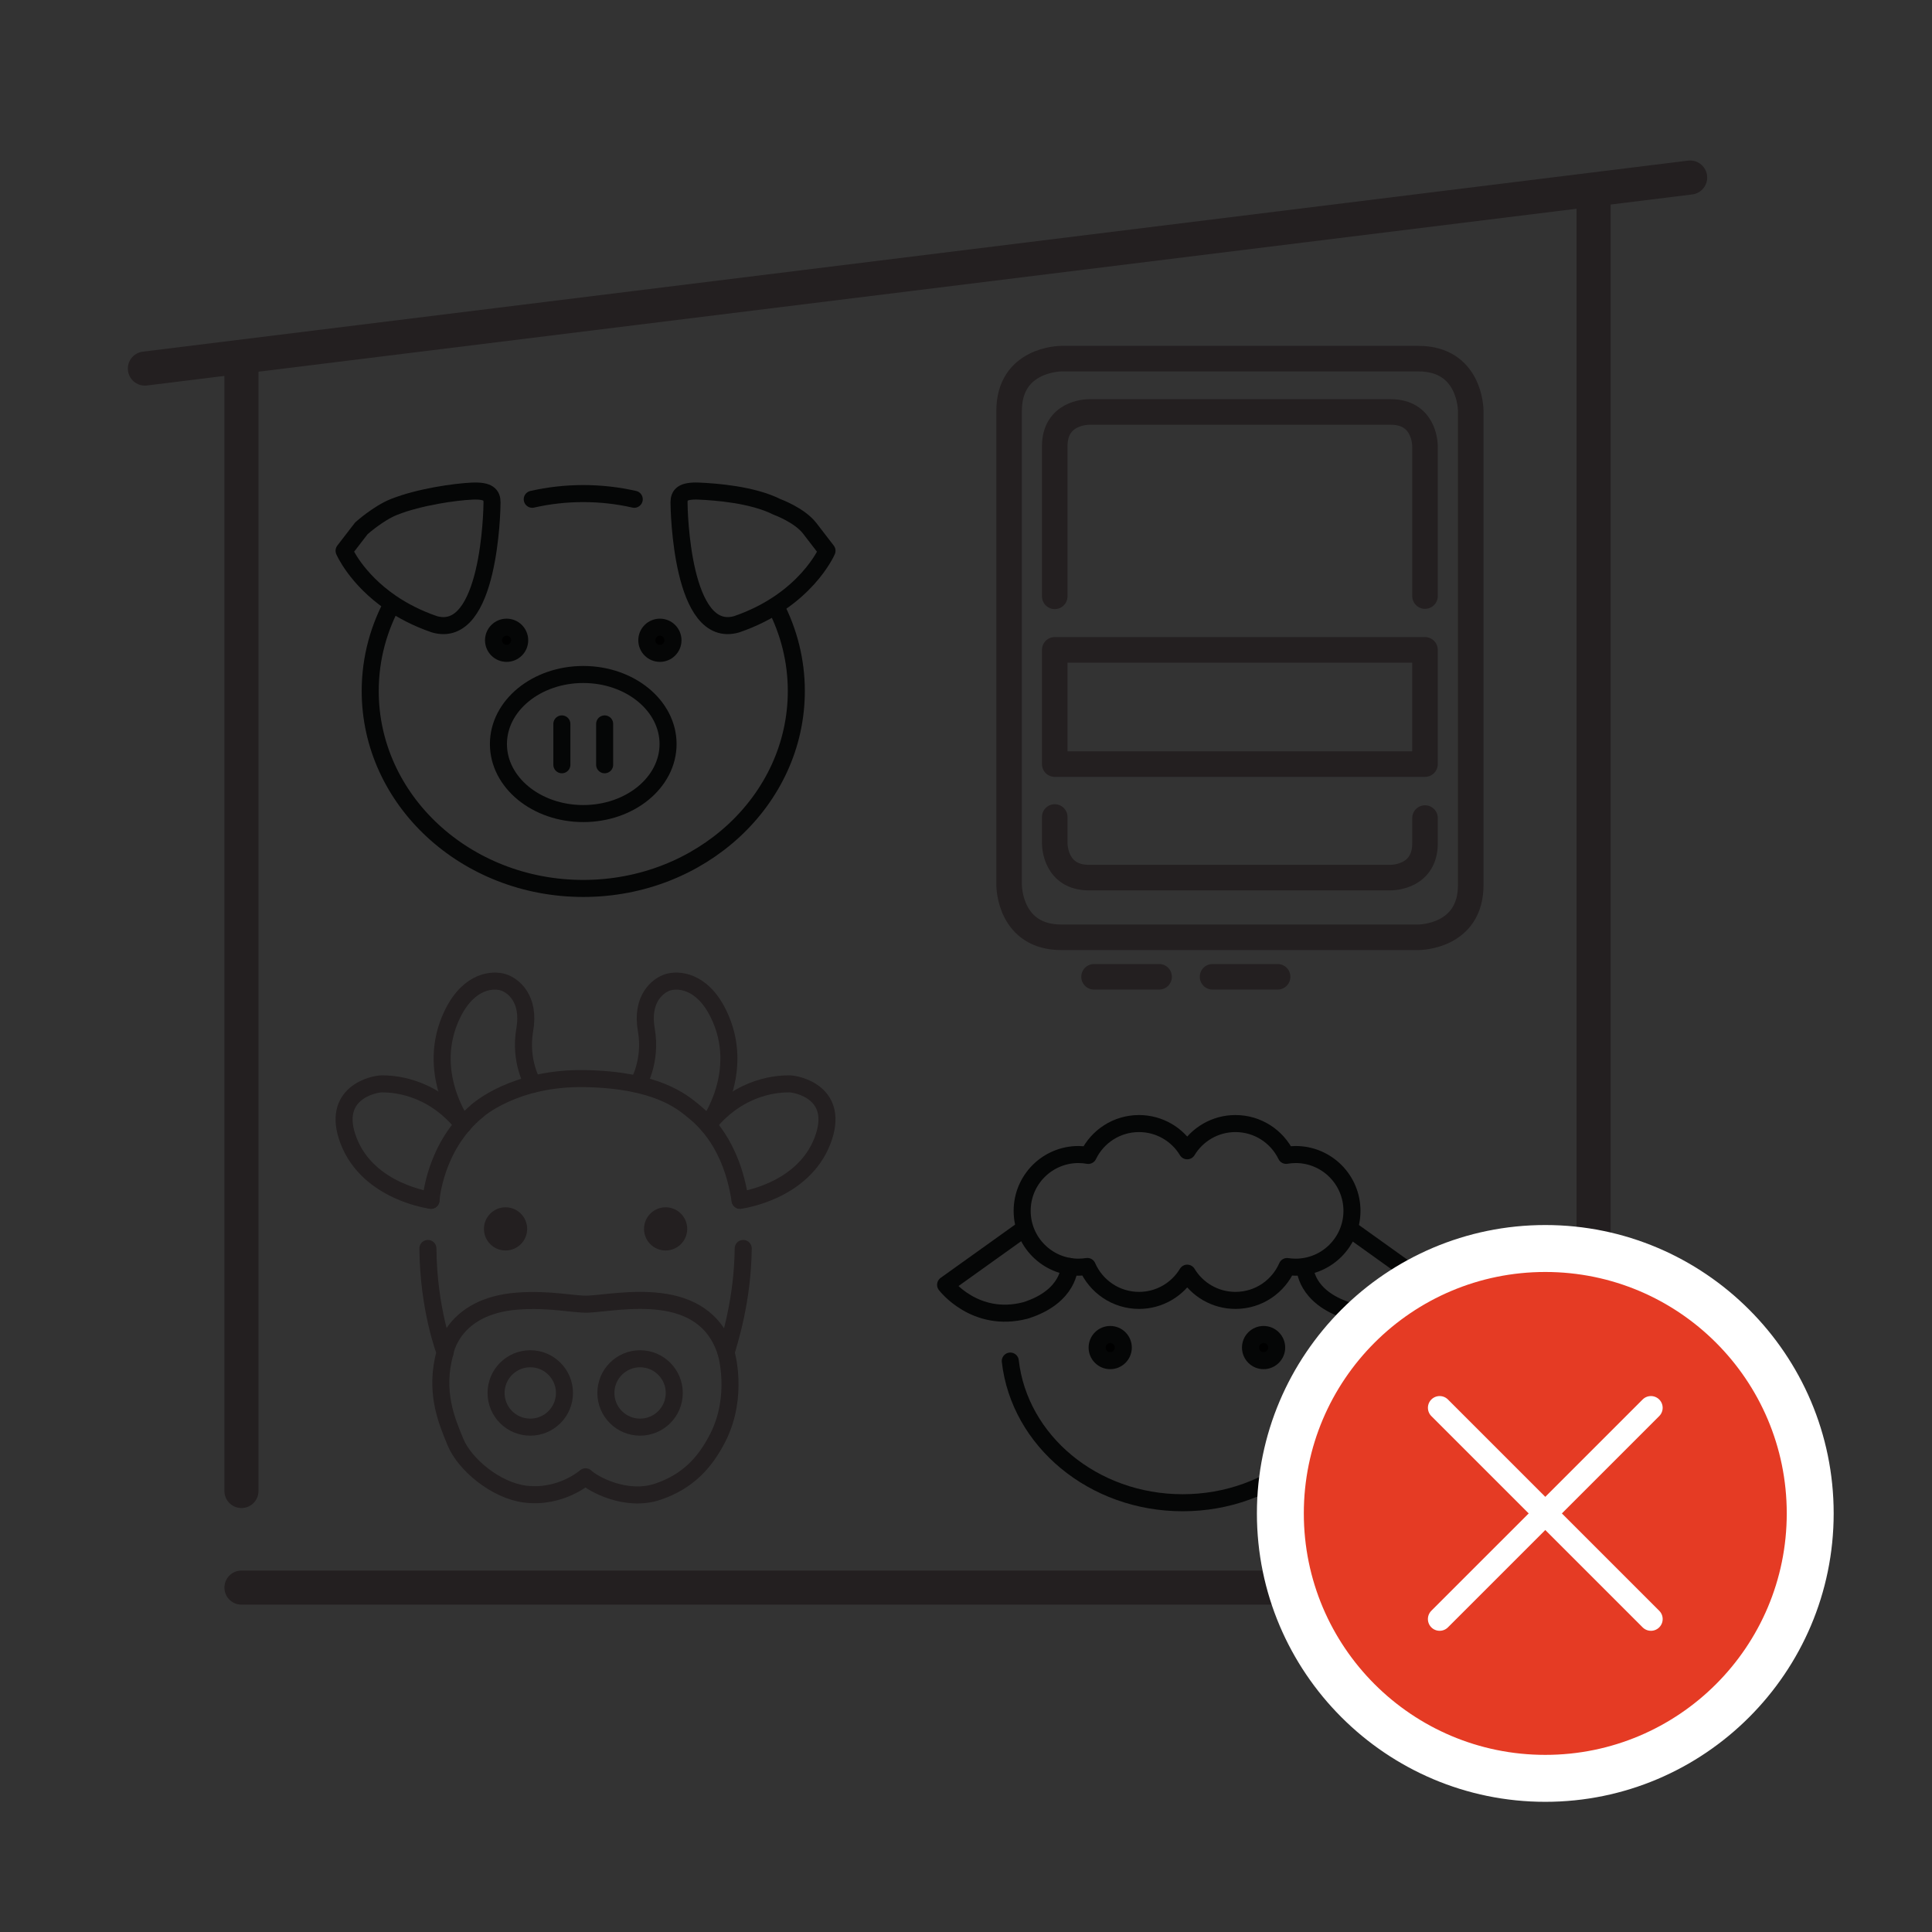 <?xml version="1.0" encoding="UTF-8" standalone="no"?>
<!-- Created with Inkscape (http://www.inkscape.org/) -->

<svg
   version="1.1"
   id="svg2"
   width="75.587"
   height="75.587"
   viewBox="0 0 75.587 75.587"
   sodipodi:docname="secured..eps"
   xmlns:inkscape="http://www.inkscape.org/namespaces/inkscape"
   xmlns:sodipodi="http://sodipodi.sourceforge.net/DTD/sodipodi-0.dtd"
   xmlns="http://www.w3.org/2000/svg"
   xmlns:svg="http://www.w3.org/2000/svg">
  <rect x="0" y="0" width="75.587" height="75.587" fill="#333333" stroke="none"/>
  <defs
     id="defs6" />
  <sodipodi:namedview
     id="namedview4"
     pagecolor="#505050"
     bordercolor="#eeeeee"
     borderopacity="1"
     inkscape:showpageshadow="0"
     inkscape:pageopacity="0"
     inkscape:pagecheckerboard="0"
     inkscape:deskcolor="#505050" />
  <g
     id="g8"
     inkscape:groupmode="layer"
     inkscape:label="ink_ext_XXXXXX"
     transform="matrix(1.333,0,0,-1.333,0,75.587)">
    <g
       id="g10"
       transform="scale(0.1)">
      <path
         d="M 407.324,461.781 H 311.52 c -0.622,-0.004 -15.348,-0.254 -15.348,-15.347 V 307.297 c 0.004,-0.621 0.254,-15.348 15.348,-15.348 h 104.796 c 0.625,0.004 15.352,0.254 15.352,15.348 v 139.137 c 0,0.621 -0.25,15.347 -15.352,15.347 h -12.238"
         style="fill:none;stroke:#231f20;stroke-width:7.5;stroke-linecap:round;stroke-linejoin:round;stroke-miterlimit:4;stroke-dasharray:none;stroke-opacity:1"
         id="path12" />
      <path
         d="m 321.102,280.355 h 19.097"
         style="fill:none;stroke:#231f20;stroke-width:7.5;stroke-linecap:round;stroke-linejoin:round;stroke-miterlimit:4;stroke-dasharray:none;stroke-opacity:1"
         id="path14" />
      <path
         d="M 355.883,280.355 H 374.98"
         style="fill:none;stroke:#231f20;stroke-width:7.5;stroke-linecap:round;stroke-linejoin:round;stroke-miterlimit:4;stroke-dasharray:none;stroke-opacity:1"
         id="path16" />
      <path
         d="m 309.566,342.781 h 108.672 v 33.531 H 309.566 Z"
         style="fill:none;stroke:#231f20;stroke-width:7.5;stroke-linecap:round;stroke-linejoin:round;stroke-miterlimit:4;stroke-dasharray:none;stroke-opacity:1"
         id="path18" />
      <path
         d="m 418.242,392.102 v 43.957 c -0.008,1.027 -0.355,10.074 -10.07,10.074 h -88.531 c -1.028,-0.012 -10.075,-0.356 -10.075,-10.074 v -44.036"
         style="fill:none;stroke:#231f20;stroke-width:7.5;stroke-linecap:round;stroke-linejoin:round;stroke-miterlimit:4;stroke-dasharray:none;stroke-opacity:1"
         id="path20" />
      <path
         d="m 309.566,327.258 v -7.715 c 0.008,-1.023 0.356,-10.078 10.071,-10.078 h 88.531 c 1.027,0.012 10.074,0.359 10.074,10.078 v 7.398"
         style="fill:none;stroke:#231f20;stroke-width:7.5;stroke-linecap:round;stroke-linejoin:round;stroke-miterlimit:4;stroke-dasharray:none;stroke-opacity:1"
         id="path22" />
      <path
         d="M 467.719,129.43 V 508.652"
         style="fill:none;stroke:#231f20;stroke-width:10;stroke-linecap:round;stroke-linejoin:miter;stroke-miterlimit:4;stroke-dasharray:none;stroke-opacity:1"
         id="path24" />
      <path
         d="m 325.848,175.371 c 2.117,0 3.84,-1.719 3.84,-3.84 0,-2.121 -1.723,-3.84 -3.84,-3.84 -2.121,0 -3.84,1.719 -3.84,3.84 0,2.121 1.719,3.84 3.84,3.84"
         style="fill:#000000;fill-opacity:1;fill-rule:nonzero;stroke:none"
         id="path26" />
      <path
         d="m 325.848,175.371 c 2.117,0 3.84,-1.719 3.84,-3.84 0,-2.121 -1.723,-3.84 -3.84,-3.84 -2.121,0 -3.84,1.719 -3.84,3.84 0,2.121 1.719,3.84 3.84,3.84 z"
         style="fill:none;stroke:#050606;stroke-width:5;stroke-linecap:round;stroke-linejoin:round;stroke-miterlimit:10;stroke-dasharray:none;stroke-opacity:1"
         id="path28" />
      <path
         d="m 370.863,175.371 c 2.117,0 3.84,-1.719 3.84,-3.84 0,-2.117 -1.723,-3.84 -3.84,-3.84 -2.121,0 -3.84,1.723 -3.84,3.84 0,2.121 1.719,3.84 3.84,3.84"
         style="fill:#000000;fill-opacity:1;fill-rule:nonzero;stroke:none"
         id="path30" />
      <path
         d="m 370.863,175.371 c 2.117,0 3.84,-1.719 3.84,-3.84 0,-2.117 -1.723,-3.84 -3.84,-3.84 -2.121,0 -3.84,1.723 -3.84,3.84 0,2.121 1.719,3.84 3.84,3.84 z"
         style="fill:none;stroke:#050606;stroke-width:5;stroke-linecap:round;stroke-linejoin:round;stroke-miterlimit:10;stroke-dasharray:none;stroke-opacity:1"
         id="path32" />
      <path
         d="m 397.699,167.688 c -2.601,-23.418 -24.261,-41.7 -50.59,-41.7 -26.289,0 -47.921,18.211 -50.589,41.582"
         style="fill:none;stroke:#050606;stroke-width:5;stroke-linecap:round;stroke-linejoin:round;stroke-miterlimit:10;stroke-dasharray:none;stroke-opacity:1"
         id="path34" />
      <path
         d="m 299.996,206.023 -22.461,-16.07 c 0,0 8.602,-11.398 23.442,-7.527 12.992,4.09 12.902,12.918 12.902,12.918"
         style="fill:none;stroke:#050606;stroke-width:5;stroke-linecap:round;stroke-linejoin:round;stroke-miterlimit:10;stroke-dasharray:none;stroke-opacity:1"
         id="path36" />
      <path
         d="m 396.617,206.023 22.649,-16.21 c 0,0 -8.598,-11.399 -23.442,-7.528 -12.976,4.09 -12.816,12.848 -12.816,12.848"
         style="fill:none;stroke:#050606;stroke-width:5;stroke-linecap:round;stroke-linejoin:round;stroke-miterlimit:10;stroke-dasharray:none;stroke-opacity:1"
         id="path38" />
      <path
         d="m 380.273,228.188 c -0.953,0 -1.882,-0.083 -2.781,-0.243 -2.679,5.52 -8.34,9.332 -14.879,9.332 -6.011,0 -11.261,-3.203 -14.16,-7.992 -2.89,4.789 -8.152,7.992 -14.152,7.992 -6.559,0 -12.219,-3.812 -14.891,-9.351 -0.937,0.172 -1.898,0.262 -2.879,0.262 -9.129,0 -16.527,-7.403 -16.527,-16.532 0,-9.129 7.398,-16.531 16.527,-16.531 0.879,0 1.75,0.07 2.602,0.211 2.551,-5.859 8.379,-9.961 15.168,-9.961 6,0 11.262,3.199 14.152,7.992 2.899,-4.793 8.149,-7.992 14.16,-7.992 6.778,0 12.61,4.09 15.149,9.941 0.82,-0.128 1.66,-0.191 2.511,-0.191 9.129,0 16.528,7.402 16.528,16.531 0,9.129 -7.399,16.532 -16.528,16.532 z"
         style="fill:none;stroke:#050606;stroke-width:5;stroke-linecap:round;stroke-linejoin:round;stroke-miterlimit:10;stroke-dasharray:none;stroke-opacity:1"
         id="path40" />
      <path
         d="M 70.867,458.867 V 129.43"
         style="fill:none;stroke:#231f20;stroke-width:10;stroke-linecap:round;stroke-linejoin:miter;stroke-miterlimit:4;stroke-dasharray:none;stroke-opacity:1"
         id="path42" />
      <path
         d="M 70.867,101.082 H 467.715"
         style="fill:none;stroke:#231f20;stroke-width:10;stroke-linecap:round;stroke-linejoin:miter;stroke-miterlimit:4;stroke-dasharray:none;stroke-opacity:1"
         id="path44" />
      <path
         d="m 453.543,45.102 c -42.879,0 -77.75,34.879 -77.75,77.75 0,42.878 34.871,77.757 77.75,77.757 42.879,0 77.75,-34.879 77.75,-77.757 0,-42.871 -34.871,-77.75 -77.75,-77.75"
         style="fill:#e53b24;fill-opacity:1;fill-rule:nonzero;stroke:none"
         id="path46" />
      <path
         d="m 453.543,207.496 c -46.672,0 -84.641,-37.969 -84.641,-84.637 0,-46.679 37.969,-84.652 84.641,-84.652 46.672,0 84.641,37.973 84.641,84.652 0,46.668 -37.969,84.637 -84.641,84.637 m 0,-13.777 c 39.141,0 70.871,-31.731 70.871,-70.86 0,-39.14 -31.73,-70.871 -70.871,-70.871 -39.141,0 -70.871,31.73 -70.871,70.871 0,39.129 31.73,70.86 70.871,70.86"
         style="fill:#ffffff;fill-opacity:1;fill-rule:nonzero;stroke:none"
         id="path48" />
      <path
         d="M 484.547,153.855 422.535,91.848"
         style="fill:none;stroke:#ffffff;stroke-width:6.89;stroke-linecap:round;stroke-linejoin:round;stroke-miterlimit:10;stroke-dasharray:none;stroke-opacity:1"
         id="path50" />
      <path
         d="M 422.539,153.855 484.551,91.848"
         style="fill:none;stroke:#ffffff;stroke-width:6.89;stroke-linecap:round;stroke-linejoin:round;stroke-miterlimit:10;stroke-dasharray:none;stroke-opacity:1"
         id="path52" />
      <path
         d="M 42.52,458.867 496.059,514.938"
         style="fill:none;stroke:#231f20;stroke-width:10;stroke-linecap:round;stroke-linejoin:miter;stroke-miterlimit:4;stroke-dasharray:none;stroke-opacity:1"
         id="path54" />
      <path
         d="m 227.598,389.258 c 3.918,-7.582 6.121,-16.063 6.121,-25.031 0,-32 -28,-57.942 -62.531,-57.942 -34.532,0 -62.532,25.942 -62.532,57.942 0,9.679 2.563,18.808 7.09,26.832"
         style="fill:none;stroke:#050606;stroke-width:5;stroke-linecap:butt;stroke-linejoin:miter;stroke-miterlimit:10;stroke-dasharray:none;stroke-opacity:1"
         id="path56" />
      <path
         d="m 156.215,420.508 c 4.797,1.09 9.808,1.672 14.969,1.672 5.16,0 10.179,-0.582 14.968,-1.672"
         style="fill:none;stroke:#050606;stroke-width:5;stroke-linecap:round;stroke-linejoin:miter;stroke-miterlimit:10;stroke-dasharray:none;stroke-opacity:1"
         id="path58" />
      <path
         d="m 196.078,348.672 c 0,-11.27 -11.148,-20.41 -24.887,-20.41 -13.75,0 -24.902,9.14 -24.902,20.41 0,11.269 11.152,20.41 24.902,20.41 13.739,0 24.887,-9.141 24.887,-20.41 z"
         style="fill:none;stroke:#050606;stroke-width:5;stroke-linecap:butt;stroke-linejoin:miter;stroke-miterlimit:10;stroke-dasharray:none;stroke-opacity:1"
         id="path60" />
      <path
         d="m 115.68,418.273 c 7.461,2.95 17.949,4.411 22.871,4.629 4.918,0.219 5.859,-1.16 5.859,-3.328 0,-2.172 -0.699,-40.453 -16.93,-35.75 -5.07,1.739 -9.261,3.957 -12.691,6.297 -10.301,7.051 -13.801,15.274 -13.801,15.274 l 5.071,6.578 c 0,0 4.953,4.449 9.621,6.3 z"
         style="fill:none;stroke:#050606;stroke-width:5;stroke-linecap:butt;stroke-linejoin:round;stroke-miterlimit:10;stroke-dasharray:none;stroke-opacity:1"
         id="path62" />
      <path
         d="m 237.656,411.977 5.071,-6.59 c 0,0 -6.231,-14.61 -26.493,-21.559 -16.23,-4.699 -16.937,33.578 -16.937,35.75 0,2.168 0.949,3.539 5.867,3.328 4.922,-0.218 15.699,-1.019 22.871,-4.629 0,0 6.621,-2.398 9.621,-6.3 z"
         style="fill:none;stroke:#050606;stroke-width:5;stroke-linecap:butt;stroke-linejoin:round;stroke-miterlimit:10;stroke-dasharray:none;stroke-opacity:1"
         id="path64" />
      <path
         d="m 152.531,379.121 c 0,-2.117 -1.718,-3.84 -3.84,-3.84 -2.121,0 -3.839,1.723 -3.839,3.84 0,2.121 1.718,3.844 3.839,3.844 2.122,0 3.84,-1.723 3.84,-3.844"
         style="fill:#000000;fill-opacity:1;fill-rule:nonzero;stroke:none"
         id="path66" />
      <path
         d="m 152.531,379.121 c 0,-2.117 -1.718,-3.84 -3.84,-3.84 -2.121,0 -3.839,1.723 -3.839,3.84 0,2.121 1.718,3.844 3.839,3.844 2.122,0 3.84,-1.723 3.84,-3.844 z"
         style="fill:none;stroke:#050606;stroke-width:5;stroke-linecap:butt;stroke-linejoin:miter;stroke-miterlimit:10;stroke-dasharray:none;stroke-opacity:1"
         id="path68" />
      <path
         d="m 197.52,379.121 c 0,-2.117 -1.719,-3.84 -3.84,-3.84 -2.121,0 -3.84,1.723 -3.84,3.84 0,2.121 1.719,3.844 3.84,3.844 2.121,0 3.84,-1.723 3.84,-3.844"
         style="fill:#000000;fill-opacity:1;fill-rule:nonzero;stroke:none"
         id="path70" />
      <path
         d="m 197.52,379.121 c 0,-2.117 -1.719,-3.84 -3.84,-3.84 -2.121,0 -3.84,1.723 -3.84,3.84 0,2.121 1.719,3.844 3.84,3.844 2.121,0 3.84,-1.723 3.84,-3.844 z"
         style="fill:none;stroke:#050606;stroke-width:5;stroke-linecap:butt;stroke-linejoin:miter;stroke-miterlimit:10;stroke-dasharray:none;stroke-opacity:1"
         id="path72" />
      <path
         d="M 164.906,354.574 V 342.586"
         style="fill:none;stroke:#050606;stroke-width:5;stroke-linecap:round;stroke-linejoin:miter;stroke-miterlimit:10;stroke-dasharray:none;stroke-opacity:1"
         id="path74" />
      <path
         d="M 177.465,354.574 V 342.586"
         style="fill:none;stroke:#050606;stroke-width:5;stroke-linecap:round;stroke-linejoin:miter;stroke-miterlimit:10;stroke-dasharray:none;stroke-opacity:1"
         id="path76" />
      <path
         d="m 126.492,214.754 c 0,0 0.992,15.879 13.621,26.289"
         style="fill:none;stroke:#231f20;stroke-width:5;stroke-linecap:round;stroke-linejoin:round;stroke-miterlimit:4;stroke-dasharray:none;stroke-opacity:1"
         id="path78" />
      <path
         d="m 218.137,200.621 c -0.18,-15.43 -4.078,-27.129 -5.028,-30.57 0,0 3.809,-12.68 -2.421,-24.949 -3.77,-7.43 -8.899,-12.93 -17.622,-15.872 -9.328,-3.148 -19.128,2.333 -21.207,4.372 0,0 -7.242,-6.418 -17.793,-5.071 -8.546,1.09 -17.687,8.68 -20.398,15.282 -2.531,6.16 -6.27,14.738 -3.039,26.328 0,0 -4.891,12.531 -5.039,30.48"
         style="fill:none;stroke:#231f20;stroke-width:5;stroke-linecap:round;stroke-linejoin:round;stroke-miterlimit:4;stroke-dasharray:none;stroke-opacity:1"
         id="path80" />
      <path
         d="m 140.109,241.043 c 0,0 10.809,9.832 31.61,9.43 20.801,-0.387 28.301,-6.637 31.832,-9.539 3.238,-2.668 11.137,-9.649 13.668,-26.18"
         style="fill:none;stroke:#231f20;stroke-width:5;stroke-linecap:round;stroke-linejoin:round;stroke-miterlimit:4;stroke-dasharray:none;stroke-opacity:1"
         id="path82" />
      <path
         d="m 126.492,214.754 c 0,0 -18.429,2.332 -24.219,17.57 -5.3,13.93 7.372,16.602 9.813,16.602 2.43,0 14.297,-0.102 23.816,-12"
         style="fill:none;stroke:#231f20;stroke-width:5;stroke-linecap:round;stroke-linejoin:round;stroke-miterlimit:4;stroke-dasharray:none;stroke-opacity:1"
         id="path84" />
      <path
         d="m 135.902,236.93 c 0,0 -11.48,15.539 -3.019,32.668 4.879,9.851 11.91,10.043 14.801,9.152 2.89,-0.891 7.949,-4.781 6.328,-13.98 -1.617,-9.211 2.441,-15.922 2.441,-15.922"
         style="fill:none;stroke:#231f20;stroke-width:5;stroke-linecap:round;stroke-linejoin:round;stroke-miterlimit:4;stroke-dasharray:none;stroke-opacity:1"
         id="path86" />
      <path
         d="m 217.219,214.754 c 0,0 18.429,2.332 24.219,17.57 5.3,13.93 -7.372,16.602 -9.809,16.602 -2.441,0 -14.301,-0.102 -23.82,-12"
         style="fill:none;stroke:#231f20;stroke-width:5;stroke-linecap:round;stroke-linejoin:round;stroke-miterlimit:4;stroke-dasharray:none;stroke-opacity:1"
         id="path88" />
      <path
         d="m 207.809,236.93 c 0,0 11.48,15.539 3.011,32.668 -4.871,9.851 -11.898,10.043 -14.789,9.152 -2.89,-0.902 -7.953,-4.781 -6.332,-13.98 1.621,-9.211 -2.437,-15.922 -2.437,-15.922"
         style="fill:none;stroke:#231f20;stroke-width:5;stroke-linecap:round;stroke-linejoin:round;stroke-miterlimit:4;stroke-dasharray:none;stroke-opacity:1"
         id="path90" />
      <path
         d="m 130.633,170.137 c 0,0 2.09,13.511 21.066,15.019 9.551,0.762 16.934,-1.058 20.91,-0.879 9.161,0.43 34.063,6.289 40.493,-14.218"
         style="fill:none;stroke:#231f20;stroke-width:5;stroke-linecap:round;stroke-linejoin:round;stroke-miterlimit:4;stroke-dasharray:none;stroke-opacity:1"
         id="path92" />
      <path
         d="m 152.223,206.363 c 0,2.121 -1.723,3.84 -3.84,3.84 -2.121,0 -3.844,-1.719 -3.844,-3.84 0,-2.121 1.723,-3.84 3.844,-3.84 2.117,0 3.84,1.719 3.84,3.84"
         style="fill:#231f20;fill-opacity:1;fill-rule:evenodd;stroke:none"
         id="path94" />
      <path
         d="m 152.223,206.363 c 0,2.121 -1.723,3.84 -3.84,3.84 -2.121,0 -3.844,-1.719 -3.844,-3.84 0,-2.121 1.723,-3.84 3.844,-3.84 2.117,0 3.84,1.719 3.84,3.84"
         style="fill:none;stroke:#231f20;stroke-width:5;stroke-linecap:round;stroke-linejoin:round;stroke-miterlimit:4;stroke-dasharray:none;stroke-opacity:1"
         id="path96" />
      <path
         d="m 199.199,206.363 c 0,2.121 -1.722,3.84 -3.84,3.84 -2.121,0 -3.839,-1.719 -3.839,-3.84 0,-2.121 1.718,-3.84 3.839,-3.84 2.118,0 3.84,1.719 3.84,3.84"
         style="fill:#231f20;fill-opacity:1;fill-rule:evenodd;stroke:none"
         id="path98" />
      <path
         d="m 199.199,206.363 c 0,2.121 -1.722,3.84 -3.84,3.84 -2.121,0 -3.839,-1.719 -3.839,-3.84 0,-2.121 1.718,-3.84 3.839,-3.84 2.118,0 3.84,1.719 3.84,3.84"
         style="fill:none;stroke:#231f20;stroke-width:5;stroke-linecap:round;stroke-linejoin:round;stroke-miterlimit:4;stroke-dasharray:none;stroke-opacity:1"
         id="path100" />
      <path
         d="m 165.672,158.207 c 0,5.539 -4.492,10.039 -10.031,10.039 -5.551,0 -10.039,-4.5 -10.039,-10.039 0,-5.539 4.488,-10.031 10.039,-10.031 5.539,0 10.031,4.492 10.031,10.031"
         style="fill:none;stroke:#231f20;stroke-width:5;stroke-linecap:round;stroke-linejoin:round;stroke-miterlimit:4;stroke-dasharray:none;stroke-opacity:1"
         id="path102" />
      <path
         d="m 197.898,158.207 c 0,5.539 -4.488,10.039 -10.031,10.039 -5.547,0 -10.039,-4.5 -10.039,-10.039 0,-5.539 4.492,-10.031 10.039,-10.031 5.543,0 10.031,4.492 10.031,10.031"
         style="fill:none;stroke:#231f20;stroke-width:5;stroke-linecap:round;stroke-linejoin:round;stroke-miterlimit:4;stroke-dasharray:none;stroke-opacity:1"
         id="path104" />
    </g>
  </g>
</svg>

